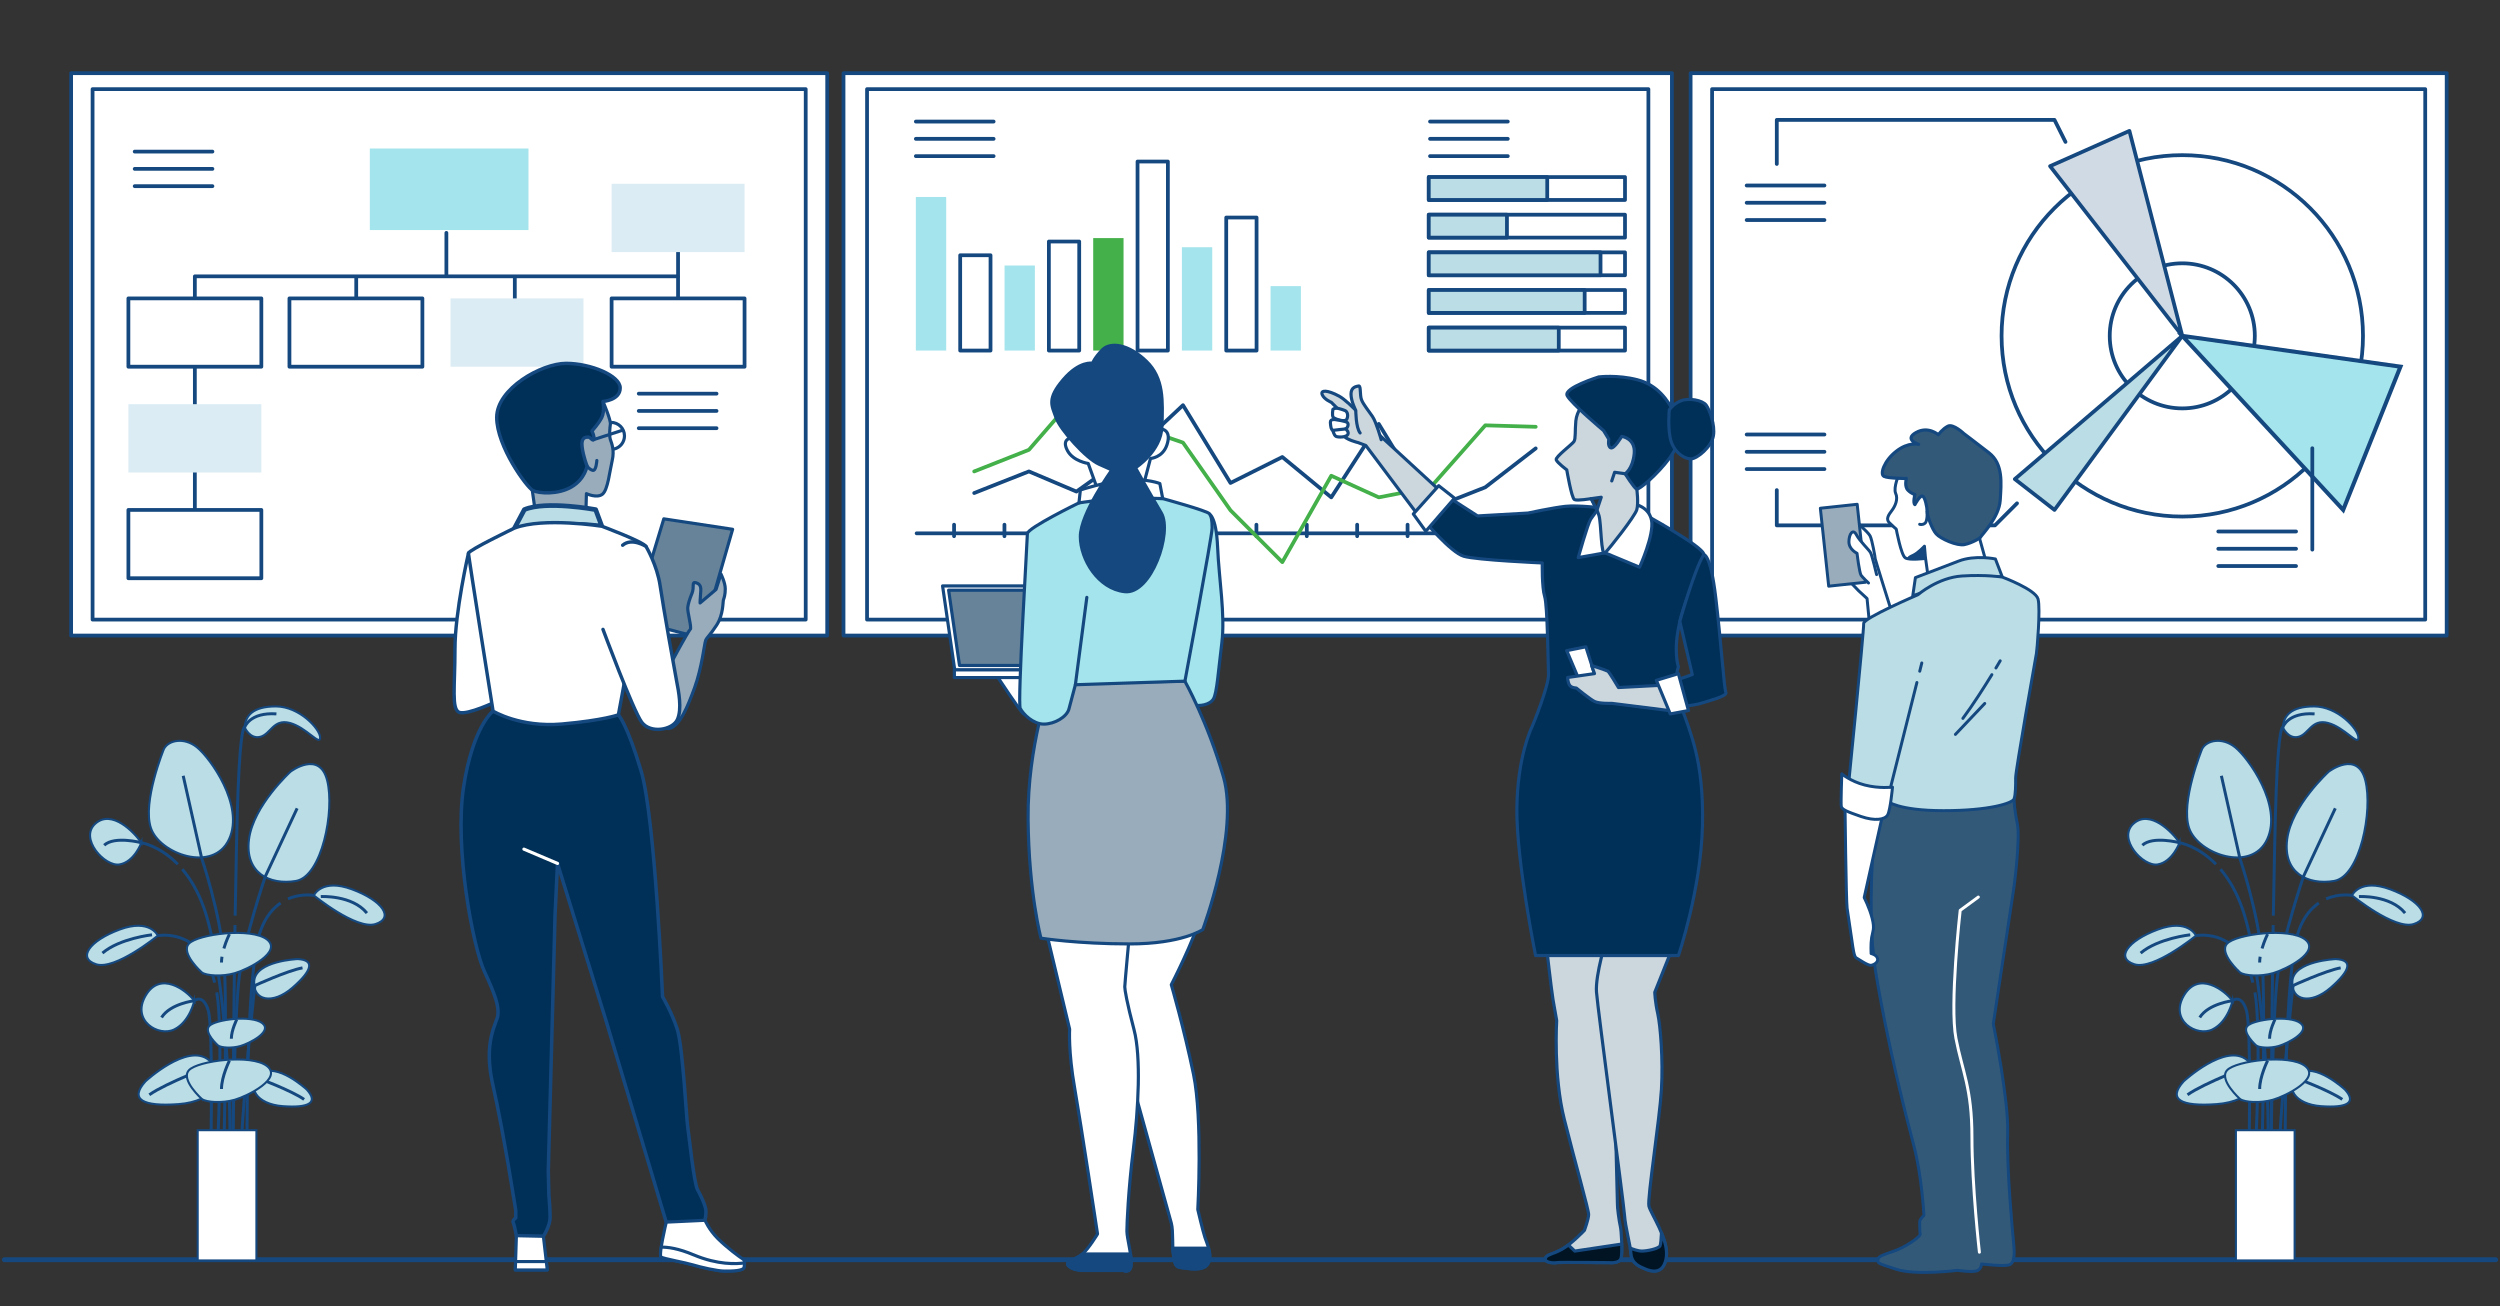<?xml version="1.0" encoding="UTF-8"?>
<svg id="Layer_1" data-name="Layer 1" xmlns="http://www.w3.org/2000/svg" viewBox="0 0 670 350">
  <rect x="0" y="0" width="670" height="350" fill="#333333" stroke="none"/>
  <defs>
    <style>
      .cls-1 {
        stroke-width: 1.09px;
      }

      .cls-1, .cls-2, .cls-3, .cls-4, .cls-5, .cls-6, .cls-7, .cls-8, .cls-9, .cls-10, .cls-11, .cls-12, .cls-13, .cls-14, .cls-15, .cls-16, .cls-17, .cls-18, .cls-19, .cls-20, .cls-21, .cls-22, .cls-23, .cls-24, .cls-25, .cls-26, .cls-27, .cls-28, .cls-29, .cls-30 {
        stroke: #14487f;
      }

      .cls-1, .cls-4, .cls-9, .cls-25 {
        stroke-miterlimit: 10;
      }

      .cls-1, .cls-19, .cls-31 {
        fill: #a4e4ec;
      }

      .cls-2, .cls-3, .cls-5, .cls-6, .cls-7, .cls-8, .cls-32, .cls-33, .cls-10, .cls-11, .cls-12, .cls-13, .cls-14, .cls-15, .cls-16, .cls-17, .cls-18, .cls-19, .cls-20, .cls-21, .cls-22, .cls-23, .cls-24, .cls-34, .cls-26, .cls-27, .cls-28, .cls-29, .cls-30 {
        stroke-linecap: round;
        stroke-linejoin: round;
      }

      .cls-2, .cls-7, .cls-12, .cls-25, .cls-29 {
        fill: #fff;
      }

      .cls-2, .cls-16 {
        stroke-width: .92px;
      }

      .cls-3, .cls-32, .cls-9, .cls-11, .cls-20, .cls-28, .cls-29, .cls-30 {
        stroke-width: .8px;
      }

      .cls-3, .cls-24 {
        fill: #14487f;
      }

      .cls-4, .cls-11, .cls-23, .cls-26 {
        fill: #bbdde6;
      }

      .cls-4, .cls-25 {
        stroke-width: .56px;
      }

      .cls-5 {
        fill: #66839a;
      }

      .cls-5, .cls-8, .cls-33, .cls-10, .cls-12, .cls-14, .cls-15, .cls-19, .cls-22, .cls-24, .cls-27 {
        stroke-width: .85px;
      }

      .cls-6 {
        stroke-width: 1.31px;
      }

      .cls-6, .cls-32, .cls-33, .cls-9, .cls-18, .cls-34, .cls-27, .cls-30 {
        fill: none;
      }

      .cls-7, .cls-13, .cls-18, .cls-34, .cls-26 {
        stroke-width: 1.01px;
      }

      .cls-35 {
        fill: #dbecf4;
      }

      .cls-35, .cls-31, .cls-36 {
        stroke-width: 0px;
      }

      .cls-8 {
        fill: #ccd6dd;
      }

      .cls-32, .cls-33 {
        stroke: #fff;
      }

      .cls-10, .cls-16, .cls-17 {
        fill: #003057;
      }

      .cls-13 {
        fill: #d0dae5;
      }

      .cls-14, .cls-20 {
        fill: #99acbc;
      }

      .cls-15 {
        fill: #263238;
      }

      .cls-17 {
        stroke-width: .94px;
      }

      .cls-21 {
        stroke-width: .86px;
      }

      .cls-21, .cls-28 {
        fill: #335979;
      }

      .cls-22 {
        fill: #001424;
      }

      .cls-23 {
        stroke-width: 1.27px;
      }

      .cls-34 {
        stroke: #43b049;
      }

      .cls-36 {
        fill: #43b049;
      }
    </style>
  </defs>
  <line class="cls-6" x1="1.17" y1="337.6" x2="668.83" y2="337.6"/>
  <g>
    <g>
      <path class="cls-4" d="M584.11,225.85s-1.86,5.12-5.82,5.82c-3.95.7-10.93-6.98-6.51-10.93,4.42-3.95,10.47,2.33,12.33,5.12Z"/>
      <path class="cls-4" d="M590.16,200.73s-5.82,14.19-3.49,21.17c2.33,6.98,16.75,12.1,20.94,3.02,4.19-9.07-5.12-21.87-8.61-24.66-3.49-2.79-7.68-1.86-8.84.47Z"/>
      <path class="cls-4" d="M624.13,206.78s-10,9.07-11.17,18.15c-1.16,9.07,5.58,12.33,12.56,11.17,6.98-1.16,10.47-18.84,8.38-26.99-2.09-8.14-9.77-2.33-9.77-2.33Z"/>
      <g>
        <path class="cls-4" d="M625.99,257.03s-11.17.47-11.63,5.82c-.47,5.35,4.89,6.51,10.24,1.86,5.35-4.65,6.05-7.44,1.4-7.68Z"/>
        <path class="cls-9" d="M614.54,264.12s8.8-4.03,12.76-4.73"/>
      </g>
      <g>
        <path class="cls-4" d="M628.48,292.04s-8.2-7.59-12.33-4.15c-4.12,3.44-1.18,8.06,5.9,8.57,7.07.51,9.54-.96,6.43-4.42Z"/>
        <path class="cls-9" d="M615.38,288.92s9.06,3.4,12.35,5.72"/>
      </g>
      <g>
        <path class="cls-4" d="M585.21,289.81s11.31-10.47,16.99-5.72c5.68,4.75,1.62,11.11-8.13,11.82-9.75.71-13.16-1.32-8.86-6.1Z"/>
        <path class="cls-9" d="M603.27,285.51s-12.49,4.69-17.02,7.89"/>
      </g>
      <path class="cls-4" d="M598.31,268.2s-1.16,5.58-5.35,7.68c-4.19,2.09-11.63-2.33-7.68-9.07,3.95-6.75,10.93-1.4,13.03,1.4Z"/>
      <path class="cls-4" d="M588.53,250.75s-2.09-4.65-10.24-1.63c-8.14,3.02-11.4,7.68-6.28,9.31,5.12,1.63,16.52-7.68,16.52-7.68Z"/>
      <path class="cls-9" d="M586.98,250.53s-8.63.93-13.29,4.9"/>
      <path class="cls-4" d="M611.8,194.91s1.4,3.26,4.19,2.56c2.79-.7,3.49-4.89,7.91-3.72,4.42,1.16,8.14,6.28,8.14,3.95s-5.58-8.38-11.86-8.38-8.14,2.56-8.38,5.58Z"/>
      <path class="cls-9" d="M588.53,250.75s10.02-1.92,14.19,9.2c.41,1.09.76,2.23,1.05,3.4"/>
      <path class="cls-4" d="M630.34,239.97s2.09-4.65,10.24-1.63c8.14,3.02,11.4,7.68,6.28,9.31-5.12,1.63-16.52-7.68-16.52-7.68Z"/>
      <path class="cls-9" d="M632.2,240.28s8.39-.47,12.36,4.43"/>
      <path class="cls-9" d="M630.34,239.97s-3.32-.64-6.93.94"/>
      <path class="cls-9" d="M593.87,231.62c-4.91-5.01-9.76-5.77-9.76-5.77,0,0-7.16-1.9-9.96.67"/>
      <g>
        <path class="cls-9" d="M606.2,308.7s1.04-40.06,0-52.23c-1.04-12.17-5.91-26.42-5.91-26.42l-4.96-22.14"/>
        <path class="cls-9" d="M608.63,308.66s.35-36.54,1.74-46.97c1.39-10.43,6.95-26.77,6.95-26.77l8.54-18.29"/>
        <path class="cls-9" d="M614.54,264.12s-2.43,20.95-3.82,44.59"/>
        <path class="cls-9" d="M602.72,308.66s.7-33.42-.7-37.93c-1.39-4.52-3.72-2.53-3.72-2.53,0,0-6.43.76-8.77,4.49"/>
        <path class="cls-9" d="M604.32,265.96c1.82,10.19.14,42.74.14,42.74"/>
        <path class="cls-9" d="M621.44,242.01c-2.01,1.38-3.95,3.6-5.28,7.16-4.17,11.12-3.7,59.54-3.7,59.54"/>
        <path class="cls-9" d="M595.09,232.95c2.17,2.55,4.28,6,5.9,10.66,5.56,15.99,7.65,57.4,6.61,65.05"/>
        <path class="cls-9" d="M609.21,247.92c-.34,20.18-.58,60.74-.58,60.74"/>
      </g>
      <path class="cls-9" d="M609.25,245.4c.23-13.35.5-26.41.77-33.43.7-18.08,1.78-17.06,1.78-17.06,0,0,1.29-4.06,8.51-3.59"/>
      <g>
        <path class="cls-4" d="M600.35,260.64s-5.82-5.19-3.49-7.74c2.33-2.55,16.75-4.42,20.94-1.11,4.19,3.32-5.12,7.99-8.61,9.01-3.49,1.02-7.68.68-8.84-.17Z"/>
        <path class="cls-9" d="M605.72,256.4c-.08.53-.13,1.05-.13,1.55"/>
        <path class="cls-9" d="M607.72,250.34s-.87,1.73-1.49,3.85"/>
      </g>
      <g>
        <path class="cls-4" d="M600.35,294.56s-5.82-5.19-3.49-7.74c2.33-2.55,16.75-4.42,20.94-1.11,4.19,3.32-5.12,7.99-8.61,9.01-3.49,1.02-7.68.68-8.84-.17Z"/>
        <path class="cls-9" d="M607.72,284.25s-2.13,4.26-2.13,7.6"/>
      </g>
      <g>
        <path class="cls-4" d="M604.68,280.21s-3.95-3.52-2.37-5.25c1.58-1.73,11.37-3,14.22-.75,2.84,2.25-3.48,5.43-5.84,6.12-2.37.69-5.21.46-6-.12Z"/>
        <path class="cls-9" d="M609.69,273.22s-1.45,2.89-1.45,5.16"/>
      </g>
    </g>
    <rect class="cls-25" x="599.22" y="302.89" width="15.74" height="34.91"/>
  </g>
  <g>
    <g>
      <path class="cls-4" d="M37.88,225.85s-1.86,5.12-5.82,5.82c-3.95.7-10.93-6.98-6.51-10.93,4.42-3.95,10.47,2.33,12.33,5.12Z"/>
      <path class="cls-4" d="M43.93,200.73s-5.82,14.19-3.49,21.17c2.33,6.98,16.75,12.1,20.94,3.02,4.19-9.07-5.12-21.87-8.61-24.66-3.49-2.79-7.68-1.86-8.84.47Z"/>
      <path class="cls-4" d="M77.9,206.78s-10,9.07-11.17,18.15c-1.16,9.07,5.58,12.33,12.56,11.17,6.98-1.16,10.47-18.84,8.38-26.99-2.09-8.14-9.77-2.33-9.77-2.33Z"/>
      <g>
        <path class="cls-4" d="M79.76,257.03s-11.17.47-11.63,5.82c-.47,5.35,4.89,6.51,10.24,1.86,5.35-4.65,6.05-7.44,1.4-7.68Z"/>
        <path class="cls-9" d="M68.31,264.12s8.8-4.03,12.76-4.73"/>
      </g>
      <g>
        <path class="cls-4" d="M82.25,292.04s-8.2-7.59-12.33-4.15c-4.12,3.44-1.18,8.06,5.9,8.57,7.07.51,9.54-.96,6.43-4.42Z"/>
        <path class="cls-9" d="M69.15,288.92s9.06,3.4,12.35,5.72"/>
      </g>
      <g>
        <path class="cls-4" d="M38.98,289.81s11.31-10.47,16.99-5.72c5.68,4.75,1.62,11.11-8.13,11.82-9.75.71-13.16-1.32-8.86-6.1Z"/>
        <path class="cls-9" d="M57.04,285.51s-12.49,4.69-17.02,7.89"/>
      </g>
      <path class="cls-4" d="M52.07,268.2s-1.16,5.58-5.35,7.68c-4.19,2.09-11.63-2.33-7.68-9.07,3.95-6.75,10.93-1.4,13.03,1.4Z"/>
      <path class="cls-4" d="M42.3,250.75s-2.09-4.65-10.24-1.63c-8.14,3.02-11.4,7.68-6.28,9.31,5.12,1.63,16.52-7.68,16.52-7.68Z"/>
      <path class="cls-9" d="M40.74,250.53s-8.63.93-13.29,4.9"/>
      <path class="cls-4" d="M65.56,194.91s1.4,3.26,4.19,2.56c2.79-.7,3.49-4.89,7.91-3.72,4.42,1.16,8.14,6.28,8.14,3.95s-5.58-8.38-11.86-8.38-8.14,2.56-8.38,5.58Z"/>
      <path class="cls-9" d="M42.3,250.75s10.02-1.92,14.19,9.2c.41,1.09.76,2.23,1.05,3.4"/>
      <path class="cls-4" d="M84.11,239.97s2.09-4.65,10.24-1.63c8.14,3.02,11.4,7.68,6.28,9.31-5.12,1.63-16.52-7.68-16.52-7.68Z"/>
      <path class="cls-9" d="M85.97,240.28s8.39-.47,12.36,4.43"/>
      <path class="cls-9" d="M84.11,239.97s-3.32-.64-6.93.94"/>
      <path class="cls-9" d="M47.64,231.62c-4.91-5.01-9.76-5.77-9.76-5.77,0,0-7.16-1.9-9.96.67"/>
      <g>
        <path class="cls-9" d="M59.97,308.7s1.04-40.06,0-52.23c-1.04-12.17-5.91-26.42-5.91-26.42l-4.96-22.14"/>
        <path class="cls-9" d="M62.4,308.66s.35-36.54,1.74-46.97c1.39-10.43,6.95-26.77,6.95-26.77l8.54-18.29"/>
        <path class="cls-9" d="M68.31,264.12s-2.43,20.95-3.82,44.59"/>
        <path class="cls-9" d="M56.49,308.66s.7-33.42-.7-37.93c-1.39-4.52-3.72-2.53-3.72-2.53,0,0-6.43.76-8.77,4.49"/>
        <path class="cls-9" d="M58.09,265.96c1.82,10.19.14,42.74.14,42.74"/>
        <path class="cls-9" d="M75.2,242.01c-2.01,1.38-3.95,3.6-5.28,7.16-4.17,11.12-3.7,59.54-3.7,59.54"/>
        <path class="cls-9" d="M48.85,232.95c2.17,2.55,4.28,6,5.9,10.66,5.56,15.99,7.65,57.4,6.61,65.05"/>
        <path class="cls-9" d="M62.98,247.92c-.34,20.18-.58,60.74-.58,60.74"/>
      </g>
      <path class="cls-9" d="M63.02,245.4c.23-13.35.5-26.41.77-33.43.7-18.08,1.78-17.06,1.78-17.06,0,0,1.29-4.06,8.51-3.59"/>
      <g>
        <path class="cls-4" d="M54.12,260.64s-5.82-5.19-3.49-7.74c2.33-2.55,16.75-4.42,20.94-1.11,4.19,3.32-5.12,7.99-8.61,9.01-3.49,1.02-7.68.68-8.84-.17Z"/>
        <path class="cls-9" d="M59.49,256.4c-.08.53-.13,1.05-.13,1.55"/>
        <path class="cls-9" d="M61.49,250.34s-.87,1.73-1.49,3.85"/>
      </g>
      <g>
        <path class="cls-4" d="M54.12,294.56s-5.82-5.19-3.49-7.74c2.33-2.55,16.75-4.42,20.94-1.11,4.19,3.32-5.12,7.99-8.61,9.01-3.49,1.02-7.68.68-8.84-.17Z"/>
        <path class="cls-9" d="M61.49,284.25s-2.13,4.26-2.13,7.6"/>
      </g>
      <g>
        <path class="cls-4" d="M58.45,280.21s-3.95-3.52-2.37-5.25c1.58-1.73,11.37-3,14.22-.75,2.84,2.25-3.48,5.43-5.84,6.12-2.37.69-5.21.46-6-.12Z"/>
        <path class="cls-9" d="M63.45,273.22s-1.45,2.89-1.45,5.16"/>
      </g>
    </g>
    <rect class="cls-25" x="52.98" y="302.89" width="15.74" height="34.91"/>
  </g>
  <g>
    <rect class="cls-7" x="453.08" y="19.61" width="202.63" height="150.72"/>
    <rect class="cls-7" x="458.84" y="23.89" width="191.12" height="142.16"/>
  </g>
  <g>
    <rect class="cls-7" x="226.06" y="19.61" width="222.01" height="150.72"/>
    <rect class="cls-7" x="232.37" y="23.89" width="209.4" height="142.16"/>
  </g>
  <g>
    <rect class="cls-7" x="19.06" y="19.61" width="202.63" height="150.72"/>
    <rect class="cls-7" x="24.81" y="23.89" width="191.12" height="142.16"/>
  </g>
  <g>
    <g>
      <line class="cls-18" x1="468.11" y1="49.71" x2="488.95" y2="49.71"/>
      <line class="cls-18" x1="468.11" y1="54.34" x2="488.95" y2="54.34"/>
      <line class="cls-18" x1="468.11" y1="58.97" x2="488.95" y2="58.97"/>
    </g>
    <g>
      <line class="cls-18" x1="594.5" y1="142.44" x2="615.34" y2="142.44"/>
      <line class="cls-18" x1="594.5" y1="147.07" x2="615.34" y2="147.07"/>
      <line class="cls-18" x1="594.5" y1="151.7" x2="615.34" y2="151.7"/>
    </g>
    <g>
      <line class="cls-18" x1="468.11" y1="116.45" x2="488.95" y2="116.45"/>
      <line class="cls-18" x1="468.11" y1="121.08" x2="488.95" y2="121.08"/>
      <line class="cls-18" x1="468.11" y1="125.71" x2="488.95" y2="125.71"/>
    </g>
    <path class="cls-7" d="M584.85,41.58c-26.75,0-48.43,21.68-48.43,48.43s21.68,48.43,48.43,48.43,48.43-21.68,48.43-48.43-21.68-48.43-48.43-48.43ZM584.85,109.45c-10.74,0-19.44-8.7-19.44-19.44s8.7-19.44,19.44-19.44,19.44,8.7,19.44,19.44-8.7,19.44-19.44,19.44Z"/>
    <polygon class="cls-13" points="584.85 90.01 549.42 44.53 570.68 35.08 584.85 90.01"/>
    <polygon class="cls-26" points="584.85 90.01 539.97 128.4 550.6 136.66 584.85 90.01"/>
    <polygon class="cls-1" points="584.85 90.01 627.97 136.66 643.32 98.27 584.85 90.01"/>
    <polyline class="cls-7" points="553.55 38.03 550.6 32.13 476.18 32.13 476.18 43.94"/>
    <polyline class="cls-7" points="540.56 134.89 534.65 140.8 476.18 140.8 476.18 131.35"/>
    <line class="cls-7" x1="619.7" y1="120.13" x2="619.7" y2="147.3"/>
  </g>
  <g>
    <g>
      <g>
        <line class="cls-18" x1="245.66" y1="142.93" x2="431.25" y2="142.93"/>
        <line class="cls-18" x1="255.69" y1="143.7" x2="255.69" y2="140.62"/>
        <line class="cls-18" x1="269.19" y1="143.7" x2="269.19" y2="140.62"/>
        <line class="cls-18" x1="282.7" y1="143.7" x2="282.7" y2="140.62"/>
        <line class="cls-18" x1="296.2" y1="143.7" x2="296.2" y2="140.62"/>
        <line class="cls-18" x1="309.71" y1="143.7" x2="309.71" y2="140.62"/>
        <line class="cls-18" x1="323.21" y1="143.7" x2="323.21" y2="140.62"/>
        <line class="cls-18" x1="336.72" y1="143.7" x2="336.72" y2="140.62"/>
        <line class="cls-18" x1="350.22" y1="143.7" x2="350.22" y2="140.62"/>
        <line class="cls-18" x1="363.72" y1="143.7" x2="363.72" y2="140.62"/>
        <line class="cls-18" x1="377.23" y1="143.7" x2="377.23" y2="140.62"/>
        <line class="cls-18" x1="390.73" y1="143.7" x2="390.73" y2="140.62"/>
        <line class="cls-18" x1="404.24" y1="143.7" x2="404.24" y2="140.62"/>
        <line class="cls-18" x1="417.74" y1="143.7" x2="417.74" y2="140.62"/>
      </g>
      <polyline class="cls-18" points="261.09 132.13 275.75 126.34 288.49 131.74 304.69 120.17 317.04 108.59 329.77 129.43 343.66 122.48 356.78 133.29 369.51 113.61 383.4 136.37 398.06 130.59 411.57 120.17"/>
      <polyline class="cls-34" points="261.09 126.34 275.75 120.55 288.49 105.89 304.69 114.38 317.04 118.62 329.77 136.76 343.66 150.65 356.78 127.5 369.51 133.29 383.4 130.59 398.06 113.99 411.57 114.38"/>
    </g>
    <g>
      <rect class="cls-31" x="245.45" y="52.79" width="8.13" height="41.16"/>
      <rect class="cls-7" x="257.33" y="68.41" width="8.13" height="25.54"/>
      <rect class="cls-31" x="269.22" y="71.16" width="8.13" height="22.79"/>
      <rect class="cls-7" x="281.1" y="64.73" width="8.13" height="29.22"/>
      <rect class="cls-36" x="292.98" y="63.81" width="8.13" height="30.14"/>
      <rect class="cls-7" x="304.86" y="43.29" width="8.13" height="50.66"/>
      <rect class="cls-31" x="316.75" y="66.26" width="8.13" height="27.69"/>
      <rect class="cls-7" x="328.63" y="58.3" width="8.13" height="35.65"/>
      <rect class="cls-31" x="340.51" y="76.68" width="8.13" height="17.27"/>
    </g>
    <g>
      <g>
        <rect class="cls-7" x="382.91" y="47.45" width="52.59" height="6.14"/>
        <rect class="cls-7" x="382.91" y="57.54" width="52.59" height="6.14"/>
        <rect class="cls-7" x="382.91" y="67.63" width="52.59" height="6.14"/>
        <rect class="cls-7" x="382.91" y="77.72" width="52.59" height="6.14"/>
        <rect class="cls-7" x="382.91" y="87.81" width="52.59" height="6.14"/>
      </g>
      <g>
        <rect class="cls-26" x="382.91" y="47.45" width="31.75" height="6.14"/>
        <rect class="cls-26" x="382.91" y="57.54" width="20.95" height="6.14"/>
        <rect class="cls-26" x="382.91" y="67.63" width="46.03" height="6.14"/>
        <rect class="cls-26" x="382.91" y="77.72" width="41.78" height="6.14"/>
        <rect class="cls-26" x="382.91" y="87.81" width="34.84" height="6.14"/>
      </g>
    </g>
    <g>
      <line class="cls-18" x1="245.45" y1="32.58" x2="266.29" y2="32.58"/>
      <line class="cls-18" x1="245.45" y1="37.21" x2="266.29" y2="37.21"/>
      <line class="cls-18" x1="245.45" y1="41.84" x2="266.29" y2="41.84"/>
    </g>
    <g>
      <line class="cls-18" x1="383.25" y1="32.58" x2="404.09" y2="32.58"/>
      <line class="cls-18" x1="383.25" y1="37.21" x2="404.09" y2="37.21"/>
      <line class="cls-18" x1="383.25" y1="41.84" x2="404.09" y2="41.84"/>
    </g>
  </g>
  <g>
    <g>
      <line class="cls-18" x1="171.19" y1="105.5" x2="192.03" y2="105.5"/>
      <line class="cls-18" x1="171.19" y1="110.13" x2="192.03" y2="110.13"/>
      <line class="cls-18" x1="171.19" y1="114.76" x2="192.03" y2="114.76"/>
    </g>
    <g>
      <line class="cls-18" x1="36.1" y1="40.63" x2="56.93" y2="40.63"/>
      <line class="cls-18" x1="36.1" y1="45.26" x2="56.93" y2="45.26"/>
      <line class="cls-18" x1="36.1" y1="49.89" x2="56.93" y2="49.89"/>
    </g>
    <polyline class="cls-18" points="52.22 145.82 52.22 74.06 181.64 74.06"/>
    <line class="cls-18" x1="181.72" y1="58.41" x2="181.72" y2="90.01"/>
    <line class="cls-18" x1="137.97" y1="74.48" x2="137.97" y2="85.67"/>
    <line class="cls-18" x1="119.63" y1="62.41" x2="119.63" y2="73.59"/>
    <line class="cls-18" x1="95.47" y1="74.48" x2="95.47" y2="85.67"/>
    <rect class="cls-31" x="99.11" y="39.8" width="42.52" height="21.85"/>
    <rect class="cls-7" x="34.41" y="79.97" width="35.63" height="18.31"/>
    <rect class="cls-35" x="34.41" y="108.32" width="35.63" height="18.31"/>
    <rect class="cls-7" x="34.41" y="136.66" width="35.63" height="18.31"/>
    <rect class="cls-7" x="77.57" y="79.97" width="35.63" height="18.31"/>
    <rect class="cls-35" x="120.74" y="79.97" width="35.63" height="18.31"/>
    <rect class="cls-7" x="163.91" y="79.97" width="35.63" height="18.31"/>
    <rect class="cls-35" x="163.91" y="49.25" width="35.63" height="18.31"/>
  </g>
  <g>
    <g>
      <path class="cls-29" d="M506.73,163.23s-4.17-13.22-4.17-13.5-.82-4.98-1.36-6.07c-.54-1.09-3.99-3.99-3.99-3.99l-1.45,16.21,2.35,2.45,2.26,2.08.63,6.52,5.71-3.71Z"/>
      <rect class="cls-20" x="488.95" y="135.58" width="9.93" height="21.01" transform="translate(-12.75 53.44) rotate(-6.11)"/>
      <path class="cls-29" d="M502.93,153.99s-1.18-5.07-1.63-5.89c-.45-.82-2.9-3.08-3.8-4.8-.91-1.72-1.99-.18-1.99,1.9s2.17,3.08,2.17,3.08c0,0,.63,5.25,1.09,5.89.45.63,1.99,2.08,1.99,2.08"/>
    </g>
    <g>
      <g>
        <path class="cls-29" d="M509.04,126.79s-1.71,3.86-1,5.43c.71,1.57-.14,3.43-1,4.57-.86,1.14-1.71,2.29-.71,3.29s1.86,1.71,1.86,1.71c0,0,1.29,7,2.43,7.72,1.14.71,5.43.14,5.43.14l.86,6.15,15.86-3.43-2.86-10.29s-2.29-12-6.43-16.58c-4.14-4.57-12.58-1.14-14.43,1.29Z"/>
        <path class="cls-3" d="M511.61,149.52s-.14-.14,1.14-.71c1.29-.57,3-2.43,3-2.43l.29,3.29s-3.43-.14-4.43-.14Z"/>
      </g>
      <path class="cls-21" d="M514.19,119.08s-2.72-.71-6,1.86c-3.29,2.57-4.43,6.15-3.29,6.72,1.14.57,6,.57,6,.57,0,0-.57,2.14.43,3.14,1,1,1.86,1.14,1.86,1.14,0,0-.57,2.29,0,2.72,0,0,1.29-2.43,2-2.29.71.14,1.29,3,1.29,4.14s1.29,4.72,2.43,6c1.14,1.29,5.57,3.29,7.57,2.86,2-.43,4.29-1.71,4.43-2.14.14-.43,4.86-5.14,5.14-9.72s.86-9.72-3-12.72c-3.86-3-6.72-5.14-6.72-5.14,0,0-2.86-2.72-4.29-2s-2.57,2.29-2.57,2.29c0,0-2.72-2.43-6-.57-3.29,1.86.71,3.14.71,3.14Z"/>
      <path class="cls-30" d="M516.47,137.08s.14,2.57-.57,3.14c-.71.57-1.43.29-1.43.29"/>
    </g>
    <path class="cls-11" d="M513.33,154.8l-.71,4.86s8.29-2.86,12.72-4.29,11.29-.71,11.29-.71l-1.86-4.86s-5.43-1.14-9.86.57c-4.43,1.71-11.58,4.43-11.58,4.43Z"/>
    <g>
      <path class="cls-28" d="M503.18,213.97s-3.43,28.01-.57,46.02c2.86,18.01,8.15,39.01,10.29,47.02,2.14,8,2.72,18.72,2.72,18.72,0,0-1.14,1-1.14,1.71s0,2.86.14,3.29c.14.43-2,2.14-4.72,3.57-2.72,1.43-6.43,2-6.57,3.14-.14,1.14-.43,1,4.86,2.72s16.43.29,16.43.29c0,0,3.86.57,5.14.14,1.29-.43,1.29-1.86,1.29-1.86,0,0,5.57.71,7.29.29,1.71-.43,1.57-3.43,1.29-6.15-.29-2.72-1.86-19.86-1.57-29.01.29-9.15-3.86-29.44-3.86-29.44l5.57-36.87s1.71-12.86.86-16.86c-.86-4-.86-6.57-.86-6.57l-36.58-.14Z"/>
      <path class="cls-32" d="M530.19,240.41l-4.86,3.57s-2.86,25.44-1.14,34.3c1.71,8.86,4.29,13.29,4.29,26.44s2,30.87,2,30.87"/>
    </g>
    <g>
      <path class="cls-11" d="M514.04,159.38s-14.72,6.29-14.58,7.72-4.29,45.59-4.29,45.59c0,0,1.14,1.29,4.72,2s5.86,0,5.86,0c0,0,2.86,2.57,15.15,2.57s18.44-2,18.86-3.14c.43-1.14.43-3.72.43-5.72s5.43-32.58,5.57-33.3c.14-.71,1.14-12,.43-14.58-.71-2.57-9.57-5.86-9.57-5.86,0,0-4.43-.71-10.86-.29-6.43.43-11.72,5-11.72,5Z"/>
      <line class="cls-30" x1="514.49" y1="179.89" x2="515.04" y2="177.67"/>
      <line class="cls-30" x1="505.75" y1="214.68" x2="513.73" y2="182.91"/>
      <path class="cls-30" d="M533.82,180.81c-2,3.26-5.04,8.05-7.77,11.72"/>
      <path class="cls-30" d="M536.05,177.1s-.43.73-1.14,1.92"/>
      <path class="cls-30" d="M531.91,188.53s-7.43,7.86-7.86,8.29"/>
    </g>
    <path class="cls-29" d="M494.46,215.83s.29,25.44.57,27.58c.29,2.14,1,6.72,1.29,8.72.29,2,.57,4.29,1.14,4.57.57.29,3.14,2.14,4,2,.86-.14,2-.86,1.71-1.86-.29-1-1.71-1.29-1.71-1.29,0,0-.14-2.57.14-4.29.29-1.71.86-2.29.14-5.14s-2.14-5.57-2.14-5.57l5-22.44-10.15-2.29Z"/>
    <path class="cls-29" d="M493.61,207.39s2.29,2,6.15,3c3.86,1,7.43.57,7.43.57,0,0-.57,6.15-1.29,7.43-.71,1.29-3.43,1.71-7.15.43-3.72-1.29-5.14-1.86-5.29-2.72-.14-.86.14-8.72.14-8.72Z"/>
  </g>
  <g>
    <g>
      <path class="cls-8" d="M414.31,252.46s1.49,13.16,1.9,15.48c.41,2.32.98,5.57.98,5.57,0,0-.92,14.71,2.04,26.48,2.95,11.77,6.56,24.31,6.52,25.55-.04,1.24-1.12,4.18-1.12,4.18,0,0-3.53,3.72-6.07,5.11-2.54,1.39-4.24,1.39-4.41,2.48-.17,1.08,2.28,1.24,2.93,1.08.64-.15,14.24,0,14.24,0,0,0,2.74.31,3.14-1.24.4-1.55.08-7.43-.21-8.52-.29-1.08-.85-5.42-.78-5.88.07-.46-.94-27.56-.26-34.84.68-7.28-.95-18.58-.95-18.58l1.84-15.64-19.78-1.24Z"/>
      <path class="cls-22" d="M420.31,333.65c-.6.46-1.2.88-1.75,1.18-2.54,1.39-4.24,1.39-4.41,2.48s2.28,1.24,2.93,1.08c.64-.15,14.24,0,14.24,0,0,0,2.74.31,3.14-1.24.17-.67.21-2.17.17-3.74l-12.58,1.88-1.74-1.64Z"/>
    </g>
    <g>
      <path class="cls-8" d="M430.56,251.53s-3.05,9.72-2.7,14.36c.35,4.64,7.25,56.24,7.49,59.65s1.55,7.9,1.75,10.53c.21,2.63,2.41,3.41,3.86,4.03,1.45.62,4.84,1.7,5.6-3.1.75-4.8-4.19-11.77-4.65-13.78-.46-2.01,2.9-23.38,3.36-31.28.47-7.9-.27-17.03-.99-20.28-.73-3.25-.8-5.73-.8-5.73l5.87-14.71-18.78.31Z"/>
      <path class="cls-22" d="M446.56,337c.31-1.99-.36-4.35-1.28-6.58-.08,1.58-.2,3.13-.4,3.48-.43.77-3.47,1.39-4.86,1.39-1.07,0-2.51-.55-3.12-.8.09.57.17,1.11.21,1.58.21,2.63,2.41,3.41,3.86,4.03,1.45.62,4.84,1.7,5.6-3.1Z"/>
    </g>
    <path class="cls-10" d="M430.03,136.21s-7.07-.9-10.53-.51c-3.47.39-10.02,1.8-10.02,1.8l-13.49.77-8.99-5.78-5.4,6.94s7.19,8.61,10.66,9.64c3.47,1.03,21.07,1.8,21.07,1.8,0,0-.13,6.55.64,8.99s.9,17.86,1.03,20.81c.13,2.95-4.11,13.49-4.37,14-.26.51-3.98,8.22-4.11,22.1-.13,13.88,5.01,39.31,5.01,39.31h38.29s6.05-17.71,6.44-34.92c.39-17.22-3.23-24.69-5.67-31.76-2.44-7.07-.77-10.66-.77-10.66,0,0-1.54-4.24.39-12.2,1.93-7.97,6.17-15.8,6.42-17.86.26-2.06-16.57-11.18-16.57-11.18l-10.02-1.28Z"/>
    <path class="cls-12" d="M428.74,135.82s-1.67,2.18-2.44,3.34c-.77,1.16-3.34,10.28-3.34,10.28l7.19-1.28,9.25,3.85s3.98-8.74,3.21-12.59c-.77-3.85-4.88-4.37-4.88-4.37l-8.99.77Z"/>
    <g>
      <path class="cls-8" d="M424.5,108.07s-1.93,2.06-2.18,4.75,0,4.75-.51,5.52c-.51.77-5.01,4.11-4.75,4.88.26.77,2.83,2.7,2.83,2.7,0,0,1.28,7.58,2.06,7.97.77.39,4.5-.26,4.5-.26,0,0,1.41,2.44,2.06,4.5s.51,11.18,1.67,10.02c1.16-1.16,7.97-9.76,8.48-11.56s0-5.52,0-5.52c0,0,4.5-5.01,4.37-11.82-.13-6.81-6.55-11.56-10.41-12.72-3.85-1.16-8.09,1.54-8.09,1.54Z"/>
      <path class="cls-10" d="M428.48,101.01s-9.51,2.95-8.48,5.01,9.76,9.38,9.76,9.38l1.41,2.31s-.39,1.93.51,2.31,2.95-3.08,2.95-3.08c0,0,3.73.51,3.34,4.63-.39,4.11-2.44,5.4-2.44,5.4,0,0,2.44,3.85,3.08,4.11.64.26,5.65-3.98,8.86-8.35,3.21-4.37,3.34-8.09,1.41-11.82-1.93-3.73-4.63-7.71-10.02-9.12-5.4-1.41-10.41-.77-10.41-.77Z"/>
      <path class="cls-10" d="M447.37,109.87s.9-1.54,3.08-2.44c2.18-.9,5.91-.13,6.81,1.16.9,1.28,2.44,5.27,1.93,8.22-.51,2.95-4.37,6.17-6.04,6.17s-4.24-1.54-5.27-4.63c-1.03-3.08-.51-8.48-.51-8.48Z"/>
      <polyline class="cls-27" points="435.55 126.96 432.72 126.57 431.95 128.89"/>
      <polygon class="cls-15" points="426.43 133.64 429.13 133.26 427.97 136.72 426.43 133.64"/>
    </g>
    <g>
      <path class="cls-10" d="M456.62,148.67s1.8-.39,3.21,11.56c1.41,11.95,2.26,24.51,2.7,25.31.54,1-4.35,2.21-6.68,2.95-1.47.47-5.27.9-5.27.9l-1.8-6.94,4.75-1.67-3.34-14.26s3.98-14.13,6.42-17.86Z"/>
      <polygon class="cls-12" points="423.09 181.95 419.88 174.37 425.02 173.34 427.59 181.43 423.09 181.95"/>
      <path class="cls-8" d="M445.83,183.62l-12.08.64s-2.44-4.11-2.83-4.37c-.39-.26-4.37-1.54-4.37-1.54l.77,2.18-7.19,1.03s0,1.28.51,2.06c.51.77,1.8.77,1.8.77,0,0,3.6,2.95,4.88,3.6,1.28.64,4.62.51,4.62.51l15.42,1.93-1.54-6.81Z"/>
      <polygon class="cls-12" points="449.81 180.53 443.9 182.33 447.63 191.33 452.51 190.43 449.81 180.53"/>
    </g>
    <path class="cls-8" d="M385.7,131.33l-17.6-16.19s-6.17-7.32-9.25-8.99c-3.08-1.67-5.01-1.67-4.5-.39.51,1.28,2.44,2.06,2.44,2.06l2.44,2.44s-.13,5.01.64,6.3c.77,1.28,4.11,2.06,4.11,2.06l2.06.77,13.88,18.5,5.78-6.55Z"/>
    <path class="cls-8" d="M370.16,117.84s-1.28-4.63-2.31-6.17c-1.03-1.54-2.44-3.21-2.95-4.5-.51-1.28-.13-3.85-.77-3.73-.64.13-2.06.26-2.06,2.18s1.28,4.37,1.28,4.37c0,0,0,4.63,1.16,6.04"/>
    <path class="cls-12" d="M357.21,109.73s-.28,1.61.09,2.09c.38.47,3.13,1.42,3.61.57.47-.85.28-2.09-.47-2.37-.76-.28-2.56-1.04-3.23-.28Z"/>
    <path class="cls-12" d="M358.06,112.49s-1.61-.38-1.52.76c.09,1.14.19,1.9.66,2.09.47.19,2.75,0,3.42-.38.66-.38.85-1.33.47-1.71-.38-.38-3.04-.76-3.04-.76Z"/>
    <path class="cls-12" d="M357.21,115.34s.28,1.33.85,1.61,2.66.28,3.13-.47c.47-.76-.57-1.52-.57-1.52,0,0-2.94.28-3.42.38Z"/>
    <polygon class="cls-12" points="385.57 130.17 378.77 137.75 382.11 142.38 389.81 133.51 385.57 130.17"/>
  </g>
  <g>
    <path class="cls-19" d="M323.88,137.65s2.06.2,2.44,9.01c.38,8.81,2.06,18.03,1.13,25.64-.94,7.61-1.31,13.42-2.25,15.02-.94,1.6-3.75,2-5.25,1.6-1.5-.4-3.56-2-3.56-2l-.94-3.61,8.44-45.67Z"/>
    <g>
      <path class="cls-12" d="M267.09,181.01s6.52,9.98,7.29,10.36c.77.38,3.65.77,4.03-2.49.38-3.26-3.26-9.59-3.26-9.59l-8.06,1.73Z"/>
      <g>
        <rect class="cls-12" x="255.77" y="179.48" width="36.08" height="2.11"/>
        <polygon class="cls-12" points="281.39 157.03 252.61 157.03 255.86 179.48 284.64 179.48 281.39 157.03"/>
        <polygon class="cls-5" points="280.1 158.17 254.23 158.17 257.15 178.34 283.01 178.34 280.1 158.17"/>
      </g>
    </g>
    <g>
      <path class="cls-12" d="M303.36,289.82s9.98,35.88,10.55,37.99c.58,2.11.19,6.72.58,8.44.38,1.73.19,3.26,1.92,3.45,1.73.19,5.95,1.15,7.29-.96,1.34-2.11-.19-5.37-.77-7.1-.58-1.73-1.92-7.48-1.92-7.48,0,0,1.34-24.18-1.15-36.27-2.49-12.09-5.95-23.99-5.95-23.99,0,0,6.14-11.9,7.87-18.42,0,0-23.99-2.69-23.99,0s-2.88,24.56,5.56,44.33Z"/>
      <path class="cls-24" d="M314.48,336.25c.38,1.73.19,3.26,1.92,3.45,1.73.19,5.95,1.15,7.29-.96.76-1.2.6-2.77.2-4.22h-9.59c.03.7.07,1.3.17,1.73Z"/>
    </g>
    <g>
      <path class="cls-12" d="M279.94,247.79l6.72,28.02s-.38,5.95,1.34,15.74,6.14,39.15,6.14,39.15c0,0-2.3,3.84-4.03,5.37-1.73,1.54-4.8,1.92-3.84,3.07s3.26,1.34,3.84,1.34h10.94s1.92.96,2.11-1.54-1.15-7.1-1.15-9.02.38-11.13,1.73-21.88c1.34-10.75,2.11-24.75.19-32.05-1.92-7.29-2.49-10.75-2.49-11.51s1.34-15.16,1.34-15.16l-22.83-1.54Z"/>
      <path class="cls-24" d="M303.16,338.94c.06-.8-.03-1.81-.19-2.88h-12.86c-1.73,1.54-4.8,1.92-3.84,3.07.96,1.15,3.26,1.34,3.84,1.34h10.94s1.92.96,2.11-1.54Z"/>
    </g>
    <path class="cls-14" d="M281.48,183.12s-6.14,16.69-5.95,36.46,3.45,31.85,3.45,31.85c0,0,9.79,1.54,23.79,1.54s19.57-3.84,19.57-3.84c0,0,9.79-26.1,5.56-40.87s-10.36-25.71-10.36-25.71l-36.08.58Z"/>
    <g>
      <path class="cls-19" d="M289.16,134.77s-13.82,6.72-13.82,8.25-2.69,45.29-1.92,46.82c.77,1.54,3.45,4.22,6.33,4.22s6.14-1.92,6.72-4.03c.58-2.11,1.73-6.52,1.73-6.52l29.36-.96s7.29-38.95,7.29-41.06-.19-3.07-.77-3.84c-.58-.77-12.47-4.03-12.47-4.03,0,0-17.85-.77-22.45,1.15Z"/>
      <line class="cls-12" x1="288.2" y1="183.51" x2="291.27" y2="160.1"/>
    </g>
    <path class="cls-12" d="M286.66,117.5s-2.11.38-.58,3.26c1.54,2.88,5.56,3.45,5.56,3.45l2.49,6.91,12.28-.96,1.92-7.29s3.26-.19,4.41-3.65c1.15-3.45-.58-4.61-2.88-4.22-2.3.38-23.22,2.49-23.22,2.49Z"/>
    <path class="cls-12" d="M310.84,129.59s-3.26-1.34-8.83-.96c-5.56.38-12.47,2.69-12.47,2.69l-.38,3.45s8.83-1.34,12.66-1.34,9.79.19,9.79.19l-.77-4.03Z"/>
    <path class="cls-24" d="M292.8,97.35s-3.45-.77-7.87,4.41c-4.41,5.18-3.07,6.91-1.92,10.17,1.15,3.26,8.06,10.94,11.51,12.47l3.45,1.54s-8.44,11.71-8.44,17.85,4.8,14.01,11.9,14.78c7.1.77,12.86-15.93,9.79-21.11-3.07-5.18-6.91-12.09-6.91-12.09,0,0,6.91-4.41,7.1-11.13.19-6.72.58-12.86-4.22-17.46-4.8-4.61-9.59-5.18-11.71-3.07s-2.69,3.65-2.69,3.65Z"/>
  </g>
  <g>
    <g>
      <path class="cls-14" d="M161.6,107.6s2.14,4.94,1.98,6.09c-.16,1.15-.33,3.13,0,4.12.33.99,1.15,2.8.49,5.6s-1.15,7.9-2.63,9.05c-1.48,1.15-4.28-.16-4.28-.16l-.16,5.76-13.33.49-1.32-9.22s-2.63-9.55.99-18.11c3.62-8.56,17.29-5.1,18.27-3.62Z"/>
      <path class="cls-27" d="M157.32,124.89s.49.82,1.48,1.15c.99.33,1.15-2.63,1.15-2.63"/>
      <g>
        <line class="cls-27" x1="159.13" y1="117.81" x2="166.71" y2="115.34"/>
        <path class="cls-27" d="M163.74,113.2c2,0,3.62,1.62,3.62,3.62,0,1.7-1.17,3.12-2.74,3.51"/>
      </g>
    </g>
    <path class="cls-16" d="M161.6,107.6s.49,2.63-.33,4.28c-.82,1.65-2.63,3.62-2.63,3.62,0,0,.82,1.81.49,2.3-.33.49-.82-.66-1.48-.66s-1.98,0-1.65,2.63c.33,2.63,1.32,5.1,1.32,5.1,0,0-.49,3.46-4.12,5.6-3.62,2.14-8.73,1.81-10.37.99-1.65-.82-9.71-11.85-9.71-19.59s12.02-14.49,18.6-14.49,14.49,3.29,14.49,6.59-4.61,3.62-4.61,3.62Z"/>
    <path class="cls-23" d="M140.53,136.58l-2.63,4.94s6.59-.82,12.84-.99c6.26-.16,10.54.49,10.54.49l-1.65-4.44s-13.33-2.47-19.1,0Z"/>
    <path class="cls-2" d="M125.55,148.27s-3.62,15.64-3.62,25.68-.99,16.13,1.15,16.96c2.14.82,10.04-2.96,10.04-2.96l-4.12-36.55-3.46-3.13Z"/>
    <path class="cls-17" d="M132.13,190.58s-5.43,4.12-7.9,20.41c-2.47,16.3,2.47,42.64,5.6,49.39,3.13,6.75,3.79,9.22,3.62,11.52-.16,2.3-4.12,6.91-1.32,19.1,2.8,12.18,6.09,33.42,6.09,33.42v1.98s-.99.66-.66,1.32.82,3.46.82,3.46l7.24.16s1.81-2.8,1.81-5.1-.33-5.93-.33-5.93l-.16-6.42,1.81-68.65.66-13.83,13.01,42.14,16.13,54s4.44.33,6.09.16c1.65-.16,4.28-.66,4.28-.66,0,0,.49-1.98.16-3.29-.33-1.32-1.15-3.13-2.14-4.94s-2.3-14.82-2.63-16.79c-.33-1.98-1.32-21.57-2.8-26.18-1.48-4.61-3.95-8.73-3.95-8.73,0,0-1.98-47.91-5.76-60.58-3.79-12.68-6.09-14.98-6.09-14.98,0,0-17.12,2.14-33.58-.99Z"/>
    <path class="cls-2" d="M137.9,141.52s-12.35,5.93-12.35,6.75,6.59,42.31,6.59,42.31c0,0,7.24,4.44,18.44,3.46,11.19-.99,15.15-2.47,15.15-2.47,0,0,8.23-43.79,7.41-45.11-.82-1.32-11.85-5.43-11.85-5.43,0,0-15.64-2.47-23.38.49Z"/>
    <polygon class="cls-5" points="177.9 139.05 196.34 141.85 187.94 170.99 169.67 166.21 177.9 139.05"/>
    <path class="cls-14" d="M179.55,178.23s4.94-9.22,5.43-9.55c.49-.33-.82-4.77-.66-5.93.16-1.15.49-2.14,1.15-3.79.66-1.65-.16-3.13.99-2.8s1.48.99,1.32,2.63c-.16,1.65-.16,2.8-.16,2.8l4.28-3.62,1.32-4.12s1.15,2.3,1.15,3.95-.33,2.47-.49,2.96c-.16.49,0,3.95-1.81,6.75s-2.63,3.29-2.96,4.12c-.33.82-.99,7.24-2.96,12.68-1.98,5.43-3.95,10.04-6.59,10.87-2.63.82-4.61-5.93-3.46-9.88,1.15-3.95,3.46-7.08,3.46-7.08Z"/>
    <path class="cls-2" d="M161.6,168.68s8.07,21.73,10.37,24.86c2.3,3.13,8.23,2.14,9.55-.66,1.32-2.8.33-7.74-.16-10.21-.49-2.47-3.62-20.08-4.44-25.68-.82-5.6-3.79-10.54-3.79-10.54,0,0-3.79-2.47-6.26-.33"/>
    <line class="cls-33" x1="149.42" y1="231.4" x2="140.41" y2="227.57"/>
    <polygon class="cls-12" points="138.39 331.17 138.1 340.35 146.67 340.35 145.63 331.33 138.39 331.17"/>
    <polygon class="cls-12" points="138.1 340.35 146.67 340.35 146.41 338.1 138.17 338.1 138.1 340.35"/>
    <g>
      <path class="cls-12" d="M178.56,327.54s-2.14,8.9-1.38,9.35c.75.45,6.61,1.5,8.57,2.1,1.95.6,6.46,1.65,8.42,1.65s5.11,0,5.26-1.05c.15-1.05.3-1.8-.45-2.25-.75-.45-4.21-3.01-6.61-5.41s-3.42-4.89-3.42-4.89l-10.37.49Z"/>
      <path class="cls-12" d="M185.89,336.3c-4.12-1.74-6.94-2.1-8.69-2.06-.21,1.4-.28,2.51-.03,2.66.75.45,6.61,1.5,8.57,2.1,1.95.6,6.46,1.65,8.42,1.65s5.11,0,5.26-1.05c.06-.44.12-.82.12-1.15-2.11.33-7.21.57-13.64-2.15Z"/>
    </g>
  </g>
</svg>